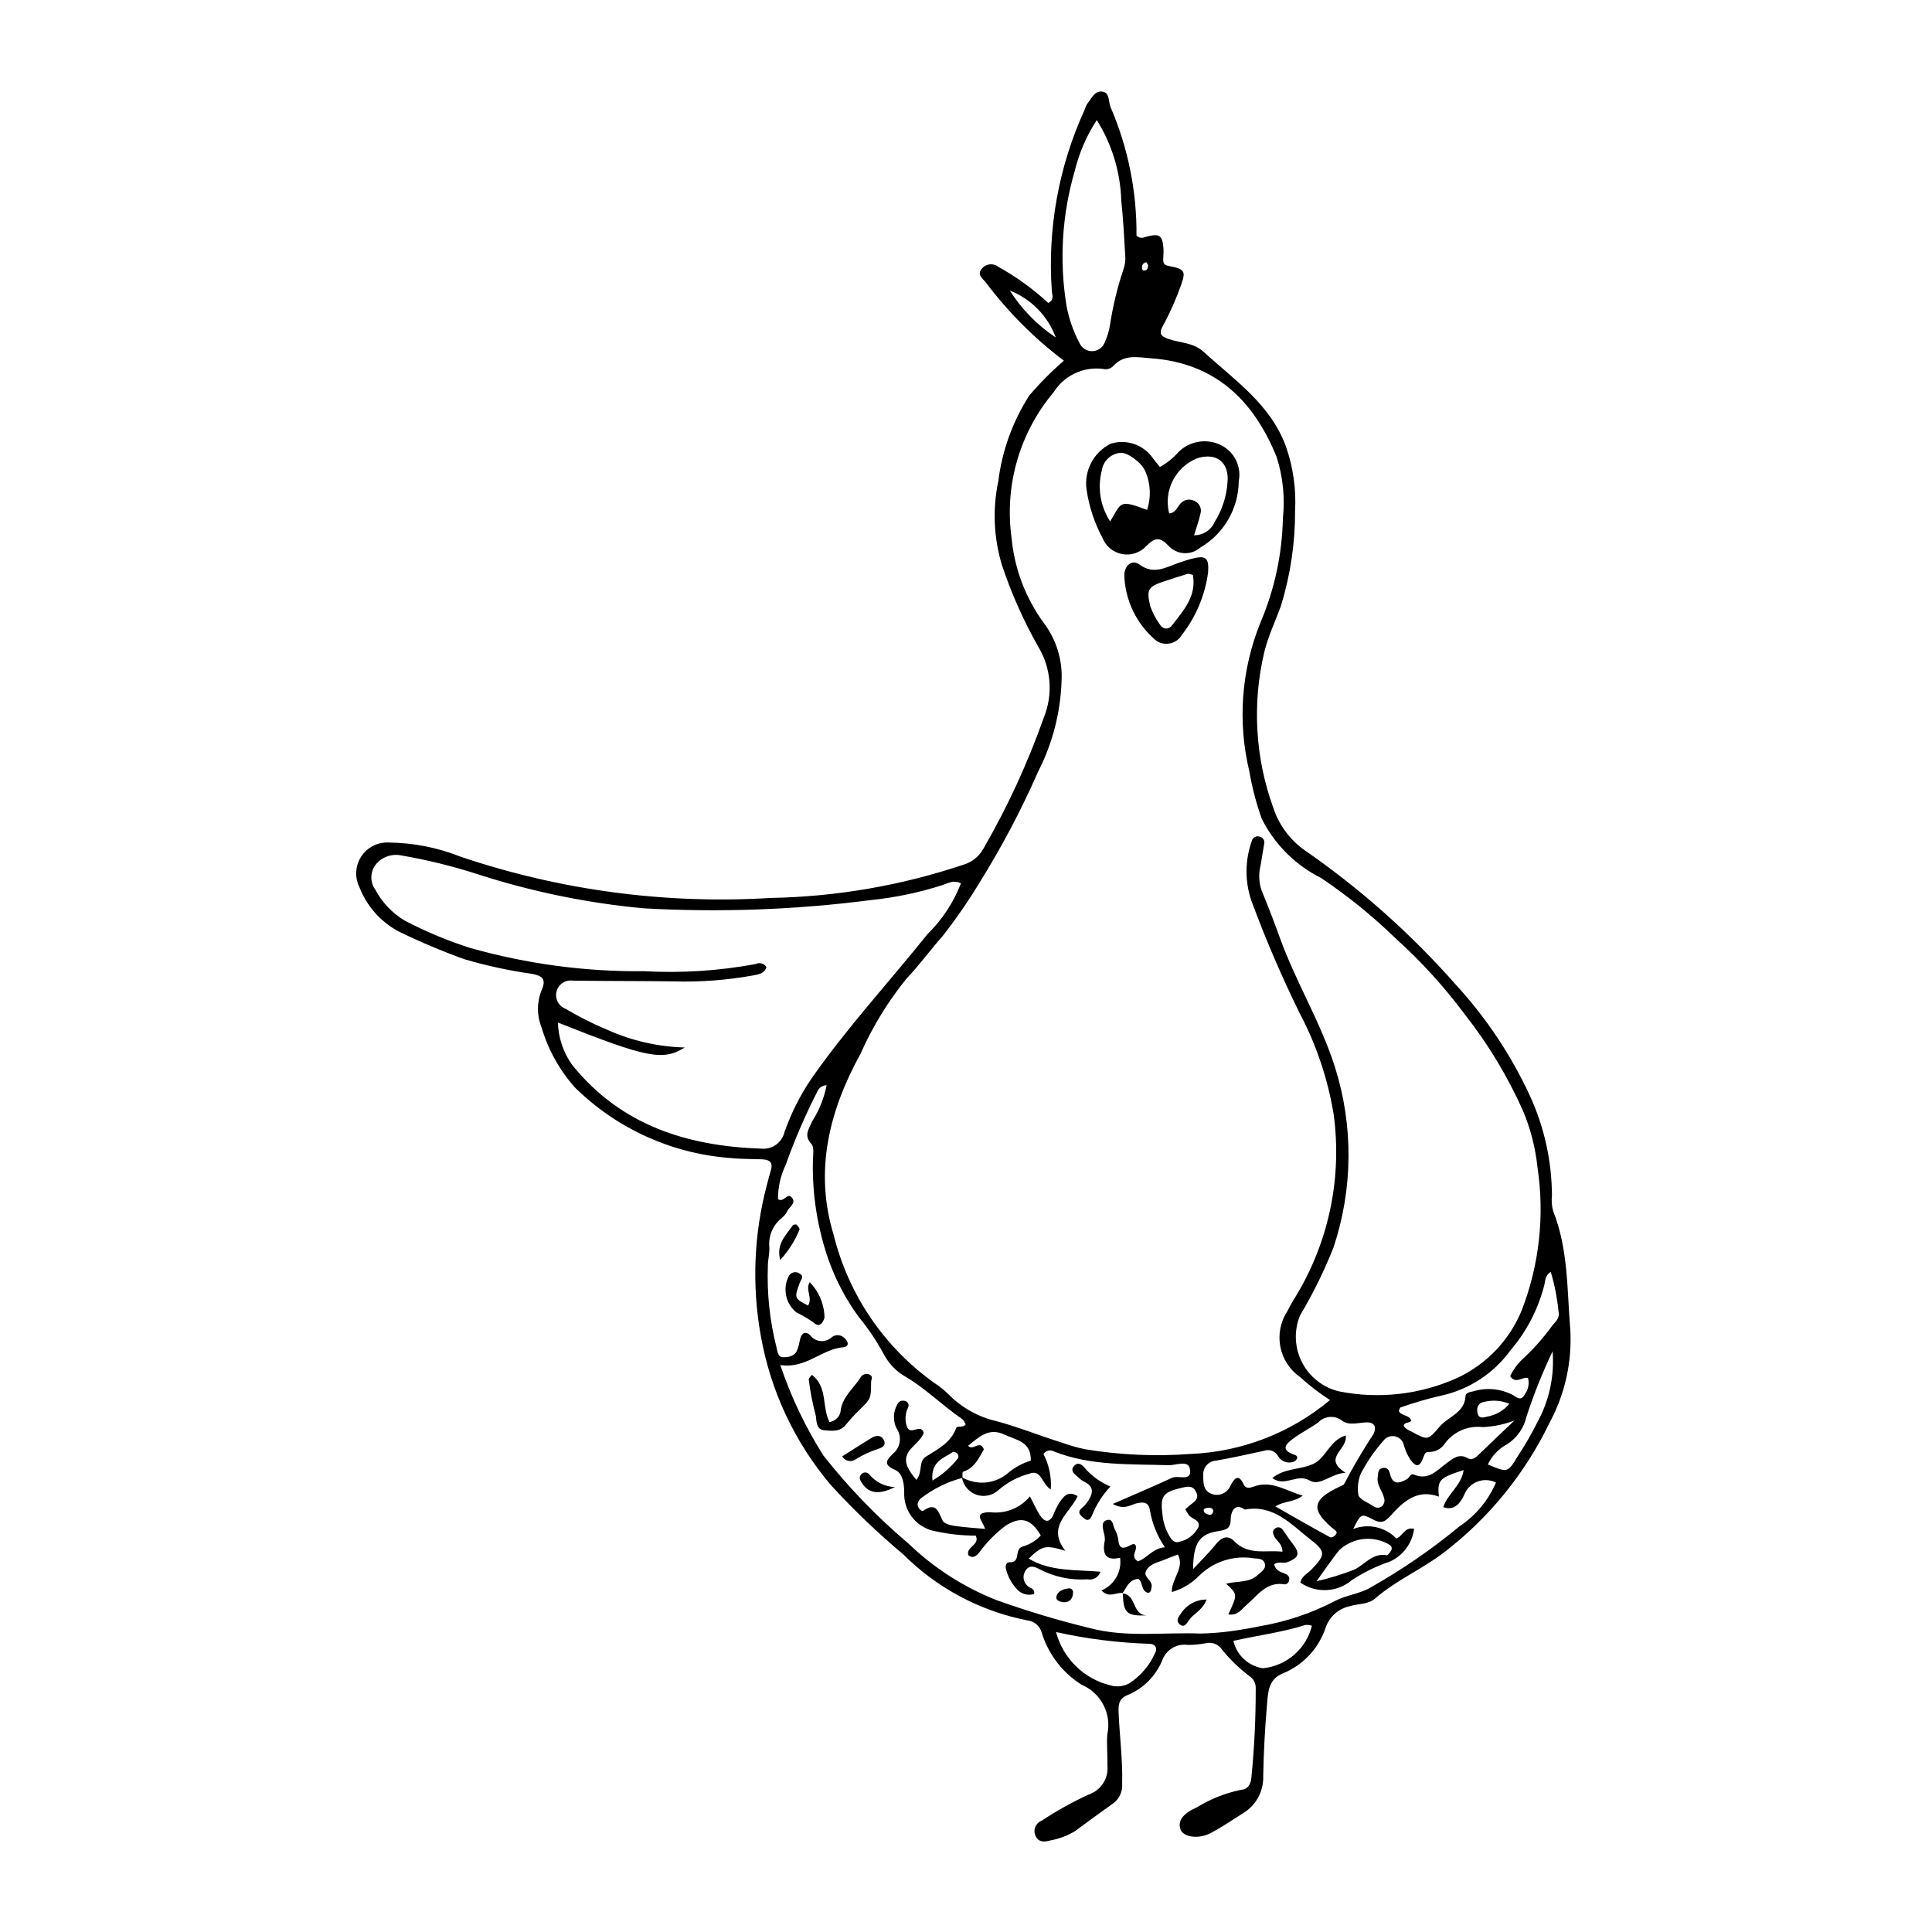 <?xml version="1.0" encoding="UTF-8"?>
<!-- Uploaded to: ICON Repo, www.iconrepo.com, Generator: ICON Repo Mixer Tools -->
<svg fill="#000000" width="800px" height="800px" version="1.1" viewBox="144 144 512 512" xmlns="http://www.w3.org/2000/svg">
 <g>
  <path d="m425.94 239.59c-7.883-5.969-14.898-13.012-20.836-20.922-0.832-0.984-2.25-1.988-0.867-3.516 1.074-1.285 2.973-1.488 4.293-0.457 4.793 2.644 9.246 5.867 13.262 9.59 1.734-0.871 0.996-2.113 0.949-3.223-1.164-16.414 1.805-32.855 8.629-47.828 0.176-0.562 0.406-1.109 0.695-1.625 1.082-1.355 1.934-3.457 3.816-3.363 2.336 0.117 1.77 2.68 2.449 4.191 4.621 10.727 6.953 22.305 6.852 33.984 0.547 0.609 1.434 0.785 2.168 0.426 3.918-1.082 4.699-0.625 4.973 2.969 0.074 0.98-0.043 1.973-0.059 2.961-0.02 1.121 0.352 1.504 1.648 1.742 3.949 0.727 4.394 1.363 3.148 4.812l0.004 0.004c-1.297 3.727-2.891 7.344-4.777 10.809-1.332 2.371-0.645 2.988 1.523 3.731 3.086 1.055 6.445 0.871 9.23 3.418 8.254 7.559 17.742 13.906 21.793 25.164v0.004c1.879 5.426 2.688 11.164 2.379 16.895 0.027 8.516-1.227 16.984-3.727 25.125-1.461 4.074-3.344 7.961-4.41 12.223-3.273 13.719-2.453 28.102 2.359 41.359 1.488 4.543 4.398 8.488 8.301 11.246 14.785 10.23 28.266 22.227 40.145 35.719 8.012 8.734 14.621 18.66 19.59 29.418 3.789 8.281 5.769 17.273 5.812 26.379-0.156 1.375-0.047 2.766 0.316 4.102 4.035 10.137 3.672 20.906 4.547 31.465 0.484 8.531-1.406 17.031-5.453 24.555-6.523 13.562-16.152 25.395-28.109 34.535-5.852 4.441-12.625 7.316-18.16 12.137-1.836 1.598-4.492 1.344-6.742 2.043-2.91 0.633-5.293 2.707-6.312 5.504-1.785 5.551-5.922 10.035-11.309 12.262-3.965 1.512-4.016 5.082-4.293 8.312-0.539 6.289-0.891 12.609-1 18.922 0.145 4.023-1.914 7.805-5.371 9.871-2.836 1.797-5.617 3.703-8.582 5.262-3.234 1.699-7.266 1.039-7.969-0.984-0.785-2.266 0.566-4.176 4.434-5.902v-0.004c3.535-2.172 7.422-3.711 11.484-4.555 1.984-0.16 2.629-1.406 2.856-3.148 0.785-7.856 1.172-15.742 1.16-23.637 0.082-1.215-0.43-2.394-1.371-3.164-3.019-2.227-5.719-4.856-8.02-7.82-0.992-1.012-2.438-1.438-3.816-1.113-1.551 0.293-3.125 0.445-4.703 0.453-3.027-0.457-5.945 1.328-6.918 4.227-1.719 4.062-4.953 7.297-9.016 9.012-2.43 0.922-2.582 2.555-2.496 4.66 0.262 6.316 1.117 12.598 0.945 18.945h0.004c0.141 1.988-0.738 3.914-2.336 5.109-3.352 2.43-6.727 4.82-10.031 7.312-2.016 1.25-4.25 2.106-6.582 2.523-1.648 0.469-3.215 0.613-4.035-1.25-0.332-0.734-0.348-1.574-0.043-2.32 0.309-0.746 0.91-1.332 1.664-1.617 3.949-2.609 8.09-4.922 12.383-6.914 3.281-1.055 5.394-4.238 5.082-7.672 0.055-2.758-0.234-5.527-0.051-8.273h0.004c1.215-5.473-1.66-11.035-6.828-13.207-5.074-3.195-8.824-8.113-10.566-13.852-0.48-1.711-1.949-2.965-3.715-3.176-12.492-2.426-23.977-8.527-32.98-17.52-6.789-5.699-13.195-11.836-19.184-18.371-9.59-11.328-15.996-25.004-18.562-39.621-2.379-13.254-1.824-26.867 1.621-39.887 0.32-1.344 0.73-2.668 1.09-4 0.613-2.25-0.656-2.75-2.535-2.805-2.965-0.082-5.941-0.082-8.883-0.391-15.289-1.289-29.645-7.894-40.566-18.672-4.066-4.586-7.074-10.012-8.816-15.887-1.277-3.176-1.266-6.723 0.031-9.887 1.395-3.152-0.133-3.836-2.602-4.316-6.051-0.852-12.027-2.148-17.887-3.875-5.941-2.137-11.766-4.594-17.438-7.367-4.75-2.543-8.43-6.703-10.371-11.723-1.289-2.602-1.105-5.691 0.48-8.125 1.59-2.43 4.344-3.84 7.242-3.703 6.527 0.059 12.988 1.328 19.055 3.742 26.453 8.938 54.395 12.652 82.266 10.941 17.387-0.32 34.621-3.297 51.105-8.832 2.227-0.672 4.102-2.191 5.219-4.231 6.406-11.09 11.777-22.746 16.039-34.828 2.469-6.121 1.906-13.051-1.512-18.699-3.894-6.867-7.113-14.098-9.609-21.586-2.191-7.234-2.523-14.902-0.969-22.297 1.004-8.066 3.801-15.805 8.188-22.648 2.82-3.316 5.891-6.406 9.184-9.25zm-26.875 296.05c-3.902 1.031-7.566 2.816-10.785 5.254-0.488 0.328-0.855 0.809-1.039 1.371-0.391 1.223 1.051 2.367 1.355 2.152 3.555-2.519 4.062 0.227 5.215 2.574 0.391 0.797 2.012 1.207 3.137 1.379 2.613 0.398 5.269 0.543 8.117 0.809-0.711-2.242-3.32-4.356 1.27-4.434 4.019 0.516 8.023-1.062 10.609-4.188 1.059 2.012 1.746 3.617 2.695 5.051 1.082 1.629 2.379 2.156 3.469-0.09 0.43-1.094 0.945-2.156 1.539-3.172 1.113-1.586 2.231-3.492 4.93-1.855-2.047 4.543-8.332 7.996-3.25 14.484-5.332-1.59-6.062-1.402-9.703 2.062 5.731 3.481 12.398 2.914 19.012 3.484h-0.004c-0.457 1.445-1.93 2.316-3.418 2.016-4.363 0.289-8.723-0.613-12.609-2.613-1.277-0.711-2.652-1.297-3.707 0.125-1.023 1.316-0.816 3.211 0.469 4.277 0.59 0.625 1.984 0.586 1.66 2.106-1.715 0.52-3.57-0.059-4.691-1.457-1.336-1.469-2.281-3.254-2.738-5.188-0.195-0.727-0.047-1.82 0.984-1.773 2.981 0.133 1.172-3.289 3.269-4.113v-0.004c1.902-0.508 3.625-1.539 4.969-2.981-2.598-4.445-5.266-5.164-9.375-2.559l-0.004 0.004c-2.676 2.027-5.035 4.441-7.004 7.16-0.895 1.031-1.801 1.496-2.82 0.613-0.672-2.316 3.16-2.606 1.965-5.184h0.004c-3.551 0.004-7.094-0.375-10.562-1.129-4.707-0.77-8.223-4.746-8.402-9.512 0.059-2.641-0.211-5.848-2.438-6.785-3.426-1.445-2-2.781-0.633-4.191v-0.004c2.102-1.637 2.555-4.633 1.031-6.816-0.977-2.008-0.902-4.363 0.199-6.301 0.301-0.766 1.125-1.184 1.922-0.98 0.395 0.047 0.746 0.285 0.934 0.637 0.191 0.352 0.195 0.777 0.016 1.133-0.801 1.594-0.906 3.445-0.293 5.121 0.973 2.426 3.559-1.016 4.445 1.547-0.809 2.414-3.574 3.664-4.438 5.898-0.93 2.406 0.836 4.539 2.469 6.609 1.812-2.055 0.398-4.797 2.609-6.191 3.125-1.973 6.527-3.652 7.949-7.516 0.293-0.797 1.883 0.07 2.527-1.039-0.305-0.453-0.52-1.086-0.961-1.387-5.047-3.449-9.395-7.824-14.648-11.004h0.004c-2.633-1.422-4.781-3.602-6.16-6.258-1.875-3.469-4.082-6.75-6.59-9.793-3.383-4.621-6.074-9.711-7.992-15.109-2.926-8.391-4.332-17.238-4.152-26.121 0.023-1.57 0.43-3.703-0.398-4.602-2.094-2.277-0.648-3.906 0.141-5.894h0.004c1.895-2.949 3.219-6.227 3.902-9.664-0.898 0.012-1.738 0.469-2.231 1.219-3.32 6.43-6.203 13.078-8.625 19.895-1.363 2.828-2.059 5.93-2.035 9.07 1.5 1.055 2.453-1.883 3.664-0.418 1.242 1.504-0.625 2.422-1.184 3.555-0.352 0.711-0.848 1.332-1.461 1.832-2.379 1.867-3.629 4.828-3.312 7.836 0.078 1.562-0.363 3.144-0.387 4.719-0.289 7.297 0.473 14.594 2.258 21.672 0.293 1.059 0.305 2.707 1.809 2.699 1.508-0.004 3.207-0.281 3.797-2.16v0.004c0.254-0.746 0.457-1.512 0.602-2.285 0.293-1.816 1.387-2.707 2.762-1.359 0.656 0.871 1.652 1.422 2.742 1.516s2.164-0.281 2.961-1.027c0.98-0.758 2.367-0.699 3.273 0.145 0.441 0.34 0.766 0.805 0.93 1.332 0.195 0.734-0.504 1.133-1.035 1.172-5.777 0.414-9.934 5.777-16.812 4.738v-0.004c2.836 8.422 6.672 16.473 11.43 23.98 6.707 8.516 14.258 16.328 22.535 23.324 6.711 6.457 14.613 11.543 23.273 14.965 8.254 2.957 16.66 5.473 25.184 7.539 9.484 2.422 19.301 0.969 28.941 1.348 4.055-0.098 8.098-0.52 12.082-1.266 1.168-0.152 2.32-0.422 3.481-0.645 6.969-1.168 13.711-3.418 19.98-6.668 2.906-1.586 6.516-1.902 9.379-3.547 8.398-4.731 16.359-10.199 23.785-16.348 4.254-2.832 7.586-6.844 9.59-11.547-1.551-0.781-3.359-0.859-4.969-0.223-1.613 0.637-2.875 1.934-3.473 3.562-0.926 1.887-2.426 4.269-5.523 3.188 1.168-3.606 4.848-5.742 5.394-9.828-6.438 2.059-6.981 2.625-6.562 7.031-5.684-2.098-9.453 1.324-12.641 4.91-1.707 1.918-2.707 2.254-4.762 1.176-3.207-1.684-3.238-1.617-5.301 2.5h-0.004c3.969-1.547 8.477-0.559 11.434 2.508 1.758-0.625 2.133-3.148 4.715-2.551-0.496 3.816-2.934 7.102-6.445 8.684-3.543 1.191-6.918 2.84-10.039 4.894-3.879 3.289-9.48 3.559-13.66 0.664 0.336-1.727 1.926-2.387 2.984-3.504 3.539-3.731 3.926-4.633-0.215-7.836-5.094-3.938-9.793-9.461-17.477-8.008-3.066-2.152-3.742 1.375-3.742 2.352-0.008 2.617-0.938 2.977-3.289 3.344-5.059 0.793-6.644 3.215-6.684 10.066 2.379-2.562 4.301-4.394 5.934-6.465 1.48-1.875 3.188-2.727 4.934-0.945 3.824 3.906 8.391 2.289 12.805 2.812-0.012-2.219-1.582-2.805-2.156-4.027-0.363-0.766-0.598-1.52 0.18-2.109l-0.008 0.004c0.305-0.262 0.703-0.375 1.098-0.316 0.395 0.059 0.742 0.289 0.953 0.629 0.84 1.094 1.527 2.305 2.394 3.375 2.281 2.82 2.062 3.938-1.07 5.191-1.129 0.453-2.617-0.273-3.598 0.613 0.598 2.098 2.254 2.016 3.375 2.703v-0.004c0.52 0.316 0.762 0.945 0.586 1.527-0.055 0.621-0.59 1.09-1.215 1.059-4.715-0.789-6.996 2.824-9.922 5.332-1.371 1.176-2.484 3.07-4.965 2.629 2.5-5.309 2.5-5.309-0.586-8.129 2.953-0.758 6.144-0.164 8.457-2.356 0.844-0.801 2.094-1.477 1.844-2.82-0.27-1.441-1.629-1.453-2.812-1.535v0.004c-5.344-0.922-10.801 0.797-14.652 4.613-1.992 2.039-4.481 3.527-7.223 4.309-0.043-3.703 3.484-6.34 1.621-9.949-1.293 0.496-2.398 0.887-3.481 1.34-1.797 0.758-3.973 1.074-4.949 2.973-0.863 1.68 1.695 2.481 1.469 4.188-0.109 0.836-0.172 1.535-0.926 1.676-2.016-0.586-1.305-2.84-2.59-3.715-2.496 0.152-3.106 2.266-4.223 3.832l0.117-0.098c-1.703-0.281-3.648 1.516-5.676-0.691l-0.004 0.008c3.43-1.418 5.457-4.981 4.934-8.652-3.93 0.93-4.766-1.137-4.039-4.582 0.031-0.789-0.086-1.574-0.34-2.324-0.219-1.168-0.617-2.606 0.812-3.051 1.656-0.516 1.645 1.172 2.051 2.18 0.477 0.859 0.82 1.785 1.02 2.746 0.184 2.644 1.125 2.894 3.344 1.652 1.359-0.762 1.582 0.414 1.211 1.516-0.312 0.926-0.824 1.828 0.645 2.816 2.402-0.754 3.93-3.508 7.188-3.723-2.004-2.902-3.352-6.207-3.953-9.68-0.336-2.246-1.523-2.367-3.328-2.031-1.742 0.324-3.359 1.977-6.551 0.223 5.84-2.559 10.828-4.664 15.734-6.938 1.66-0.766 5.441 1.219 4.695-2.422-0.484-2.363-3.711-0.844-5.684-0.91-10.211-0.34-20.516 0.234-30.309-3.633l0.004 0.004c-0.465-0.277-1.016-0.359-1.539-0.227-0.523 0.129-0.973 0.465-1.25 0.926 1.492 2.879 2.156 6.113 1.926 9.344-2.41-1.41-2.434-5.406-5.652-4.176l-0.004 0.004c-3.039 0.809-5.852 2.301-8.223 4.367-1.582 1.453-3.84 1.914-5.867 1.195-2.023-0.719-3.488-2.496-3.801-4.625 3.902 2.289 8.836 1.832 12.25-1.137 1.762-1.48 3.801-2.59 6-3.262 0.156-5.094-3.867-5.41-6.91-6.863-4.231-2.019-6.812 0.621-9.691 2.941 1.352 1.469 3.164-1.746 4.164 0.965-1.371 2.316-2.477 4.977-5.543 5.926-0.191 0.059-0.09 1.043-0.125 1.598zm97.398-20.609v-0.004c-2.812-1.812-5.473-3.856-7.945-6.109-5.578-3.887-7.109-11.48-3.473-17.227 0.719-1.402 1.48-2.789 2.324-4.117 8.793-14.457 12.344-31.496 10.062-48.262-1.535-9.371-4.578-18.426-9.012-26.82-4.789-9.727-9.066-19.691-12.816-29.863-1.719-5.086-1.684-10.605 0.105-15.668 0.094-0.492 0.41-0.918 0.855-1.148 0.445-0.23 0.973-0.25 1.434-0.043 0.781 0.254 1.23 1.074 1.023 1.871-0.289 1.949-0.68 3.887-0.98 5.836h-0.004c-0.516 2.121-0.422 4.34 0.27 6.41 1.719 4.191 3.348 8.418 4.891 12.684 4.219 11.707 10.836 22.375 14.605 34.297 4.898 15.555 4.754 32.262-0.414 47.73-2.469 6.238-5.438 12.262-8.875 18.02-1.648 4.039-1.445 8.594 0.559 12.469 2.004 3.871 5.606 6.672 9.852 7.656 10.516 2.082 21.418 0.844 31.195-3.543 7.773-3.602 13.898-10.008 17.145-17.934 4.668-12.043 6.113-25.094 4.188-37.863-0.531-5.121-1.805-10.137-3.781-14.891-4.09-9.191-9.305-17.84-15.527-25.746-5.422-7.289-11.555-14.02-18.305-20.098-6.094-5.91-12.699-11.266-19.746-16-6.773-3.379-12.273-8.855-15.684-15.613-1.473-4.078-2.582-8.277-3.305-12.551-3.184-13.172-2.156-27.008 2.945-39.562 3.711-8.711 5.723-18.051 5.926-27.52 0.586-5.5 0.023-11.062-1.66-16.332-6.098-15.012-16.312-24.922-33.289-26.137-3.5-0.25-7.121-1.148-9.98 2.031-0.707 0.73-1.75 1.027-2.738 0.781-5.184-0.672-10.285 1.73-13.07 6.16-9.043 10.734-13.102 24.805-11.156 38.707 0.766 8.125 3.719 15.887 8.539 22.469 3.34 4.43 5.008 9.898 4.703 15.438-0.289 8.324-2.402 16.477-6.184 23.895-4.481 10.195-9.684 20.051-15.57 29.5-2.965 4.887-6.215 9.594-9.734 14.098-3.281 3.684-6.172 7.727-9.582 11.281l0.004-0.004c-4.949 6.106-9.066 12.84-12.246 20.027-8.305 15.082-12.246 30.977-7.102 47.867l0.004-0.004c3.906 15.863 13.371 29.797 26.672 39.277 1.496 0.965 2.879 2.094 4.121 3.367 3.402 3.352 7.664 5.691 12.316 6.762 5.93 1.586 11.574 3.914 17.41 5.711 2.039 0.746 4.129 1.336 6.254 1.77 9.172 1.508 18.488 1.922 27.758 1.23 13.582-0.539 26.598-5.562 37.02-14.289zm-204.61-100.05c0.117 4.004 1.41 7.883 3.719 11.156 12.891 16.051 30.461 21.598 50.168 22.266 2.852 0.289 5.477-1.574 6.148-4.359 1.758-5.023 4.16-9.793 7.144-14.195 9.398-13.469 20.523-25.512 30.758-38.285 3.887-3.801 6.91-8.395 8.871-13.465-1.988-0.996-3.422-0.02-4.871 0.453v-0.004c-6.203 1.992-12.594 3.328-19.074 3.992-19.969 2.578-40.129 3.301-60.23 2.168-14.934-1.395-29.668-4.426-43.934-9.043-6.578-2.121-13.301-3.773-20.109-4.945-2.582-0.578-5.269 0.375-6.91 2.449-1.488 1.98-1.496 4.711-0.012 6.699 1.785 3.324 4.434 6.109 7.66 8.062 5.598 2.941 11.441 5.383 17.465 7.297 15.008 4.242 30.543 6.312 46.137 6.156 9.871 0.539 19.77-0.102 29.492-1.906 1-0.5 2.219-0.172 2.832 0.766-0.43 1.684-1.883 1.934-3.461 2.246-6.992 1.266-14.102 1.797-21.207 1.586-8.887-0.121-17.773-0.074-26.66-0.195-1.949-0.277-3.793 0.957-4.285 2.863-0.488 1.906 0.527 3.875 2.367 4.578 3.559 2.125 7.266 3.992 11.094 5.59 6.461 2.906 13.434 4.496 20.516 4.684-5.84 3.648-10.117 2.727-33.617-6.613zm142.81-239.17c-2.707 4.144-4.688 8.719-5.856 13.527-3.363 11.559-4.109 23.719-2.184 35.602 0.629 3.469 1.789 6.816 3.441 9.93 0.586 1.375 1.961 2.246 3.453 2.195 1.496-0.055 2.801-1.02 3.293-2.434 0.652-1.426 1.105-2.941 1.344-4.492 0.773-5.059 1.984-10.043 3.617-14.895 0.383-1.113 0.531-2.293 0.434-3.465-0.281-4.902-0.551-9.812-1.055-14.695v-0.004c-0.25-7.535-2.488-14.875-6.488-21.27zm63.594 374.36c-0.09-0.168-0.137-0.383-0.273-0.492-6.82-5.465-6.519-8.219 1.285-11.816 0.352-0.16 0.859-0.34 0.965-0.629v0.004c2.359-4.535 4.949-8.949 7.762-13.219 0.809-1.699 0.449-3.156-1.949-3.07-2.148 0.078-4.539 0.895-6.363-0.438-1.926-1.52-4.695-1.312-6.371 0.48-2.082 1.492-4.41 2.641-6.477 4.152-1.895 1.387-3.758 3.059 0.168 4.363 0.598 0.199 1.07 0.582 0.582 1.266-0.23 0.312-0.551 0.547-0.918 0.664-1.578 0.488-3.281-0.219-4.047-1.684-0.73-1.223-2.223-1.762-3.566-1.289-4.238 0.922-8.477 1.863-12.746 2.617-0.984 0.047-1.91 0.492-2.559 1.238-0.648 0.746-0.961 1.727-0.867 2.707-0.023 2.043 0.043 4.184 2.336 4.906v0.004c1.969 0.684 4.125-0.312 4.883-2.254 0.906-1.691 2.055-3.426 3.508-0.254 0.535 1.168 1.691 0.887 2.59 0.551 4.797-1.793 8.504 1.109 13.035 2.375-2.324 1.801-4.75 1.336-7.262 2.856 5.039 2.867 9.719 5.586 14.48 8.156 0.516 0.277 1.5-0.324 1.805-1.191zm56.719-69.086c-1.496 0.801-1.434 2.324-1.746 3.59v0.004c-1.629 6.32-4.68 12.191-8.922 17.152-4.441 6.129-10.98 10.41-18.371 12.027-3.644 0.828-7.238 1.871-10.762 3.125-0.234 0.07-0.324 0.605-0.477 0.926 0.629 1.422 2.871 0.973 3.293 2.609-0.609 0.734-1.734 0.27-2.004 1.285 0.457 0.93 1.406 1.223 2.234 1.668 4.098 2.207 4.188 2.281 7.266-1.371 2.289-2.715 6.691-3.637 6.902-8.176 0.031-0.691 1.066-1.062 1.895-1.168v0.004c3.594-1.141 7.496-0.77 10.812 1.027 1.602 1.203 2.371 1.031 3.086-0.43 0.855-1.207 1.133-2.734 0.762-4.168-1.418-0.473-3.25 1.781-4.738-0.504v0.004c0.723-1.531 1.703-2.93 2.894-4.133 3.125-2.844 5.941-6.012 8.406-9.445 0.926-1 1.926-1.98 1.508-3.617v-0.004c-0.344-3.523-1.027-7.008-2.039-10.402zm-9.656 39.379-0.004 0.004c-2.688 1.02-5.523 1.602-8.398 1.727-3.945-0.465-7.832 1.266-10.129 4.512-0.922 1.312-2.43 2.094-4.035 2.086-0.941-0.098-1.16 0.379-1.477 1.254-1.016 2.797-1.945 2.93-3.574 0.695-0.738-1.164-1.297-2.426-1.66-3.754-0.246-1.168-1.156-2.086-2.324-2.344-1.172-0.254-2.379 0.199-3.094 1.16-2.363 2.656-4.383 5.598-6.012 8.758-0.715 1.758-0.934 3.68-0.633 5.555 0.23 1.246 2.629 2.113 4.098 3.094h-0.004c0.664 0.488 1.578 0.453 2.199-0.086 0.574-0.559 0.777-1.395 0.523-2.152-0.434-1.898-2.043-3.441-1.672-5.574 0.16-0.922-0.059-2.078 1.246-2.356 1.254-0.27 1.77 0.543 2.012 1.586 0.703 3.031 2.547 2.449 4.453 1.367 0.637-0.363 1.02-1.586 1.824-1.238 3.969 1.711 6.195-1.184 8.836-3.102 1.578-1.145 3.141-2.512 5.352-1.281 1.281 0.715 2.176-0.039 3.086-0.93 2.766-2.711 5.59-5.359 9.383-8.977zm-121.46 56.043c0.91 3.438 2.731 6.562 5.269 9.051 2.539 2.488 5.703 4.246 9.156 5.086 1.688 0.488 3.5 0.281 5.035-0.57 2.965-1.949 5.312-4.703 6.766-7.938 0.715-1.312 0.141-2.43-1.336-2.504l-0.004-0.004c-8.375-0.258-16.707-1.301-24.887-3.121zm47.008 2.328v0.004c0.855 3.805 3.969 6.691 7.828 7.266 3.059-0.309 5.953-1.559 8.273-3.574 2.324-2.019 3.969-4.703 4.707-7.691-0.551-0.184-1.129-0.254-1.707-0.211-6.094 1.938-12.453 2.731-19.102 4.211zm84.586-76.723c-2.668 5.59-4.973 11.344-6.898 17.23-0.664 3.019-2.484 5.656-5.07 7.344-2.281 1.184-4.106 3.09-5.18 5.422 5.211 2.184 5.242 2.203 7.863-2.109 1.941-2.945 3.707-6.004 5.281-9.16 3.137-5.715 4.527-12.227 4.004-18.727zm-97.352 41.863c0.699-0.598 1.109-0.984 1.559-1.324 1.137-0.859 2.184-1.676 1.273-3.371-0.859-1.602-2.039-1.391-3.5-1.062-5.379 1.219-6.051 2.188-5.312 7.637v0.004c0.254 1.953 0.922 3.828 1.965 5.504 0.504 0.805 1.273 1.625 2.418 1.242v-0.004c2.16-0.453 4.004-1.84 5.039-3.785 0.809-2.027-1.777-2.195-2.578-3.406-0.215-0.328-0.402-0.668-0.863-1.434zm34.801 19.062c3.394-0.77 6.727-1.793 9.965-3.055 2.832-1.359 4.82-4.496 8.617-3.832 0.309 0.055 0.859-0.703 1.141-1.18 0.344-0.492 0.227-1.168-0.262-1.516-4.281-2.644-9.809-2.082-13.469 1.371-1.93 2.379-3.625 4.949-5.992 8.211zm-69.102-329.6c-2.109-5.695-6.543-10.223-12.195-12.449 3.144 4.961 7.301 9.203 12.195 12.449zm120.19 282.58c-2.117-0.891-4.469-1.066-6.691-0.496-1.727 0.289-2.07 1.766-1.691 3.184 0.324 1.211 1.512 1.02 2.445 0.727 2.324-0.391 4.434-1.602 5.938-3.414zm-152.88 20.344c2.543-1.5 4.797-3.445 6.644-5.746 0.188-0.23 0.266-0.527 0.223-0.82-0.043-0.293-0.207-0.555-0.453-0.723-0.234-0.215-0.805-0.402-1-0.273-2.422 1.633-5.902 2.438-5.414 7.562zm74.371 8.348c0.137-0.895-0.473-1.117-0.988-1.141-0.504-0.023-1.402 0.168-1.461 0.422-0.215 0.91 0.645 1.199 1.309 1.414 0.617 0.199 0.98-0.262 1.145-0.695zm-17.203-330.41c-0.18-0.277-0.387-0.809-0.531-0.793-0.594 0.078-1.051 0.562-1.098 1.16-0.105 0.633 0.086 1.195 0.855 1 0.613-0.156 0.754-0.773 0.773-1.367z"/>
  <path d="m451.37 267.75c1.863-1.004 3.527-2.336 4.914-3.934 3.031-3.031 7.684-3.742 11.484-1.75 3.422 1.797 5.262 5.633 4.516 9.426-0.055 7.246-3.91 13.93-10.156 17.602-1.203 1.059-2.777 1.598-4.375 1.496-1.598-0.098-3.09-0.832-4.152-2.031-2.047-2.102-3.41-2.312-5.723 0.055v-0.004c-1.605 1.809-4.035 2.656-6.418 2.242-2.383-0.414-4.383-2.035-5.281-4.281-2.152-4-3.582-8.352-4.231-12.852-0.699-5.008 1.891-9.902 6.422-12.141 4.234-1.309 8.824 0.328 11.277 4.019 0.617 0.738 1.203 1.504 1.723 2.152zm9.07 18.098c2.387 0.02 4.555-1.391 5.5-3.586 1.977-3.188 3.133-6.812 3.371-10.555 0.461-5.285-3.09-7.926-8.184-6.203-5.707 2.367-8.812 8.566-7.289 14.555 1.664-0.082 2.106-1.613 2.969-2.59v0.004c0.926-1.09 2.488-1.387 3.746-0.711 1.336 0.566 2.016 2.066 1.559 3.445-0.355 1.703-0.98 3.352-1.672 5.641zm-12.445-6.715c1.086-3.32 0.938-6.922-0.426-10.141-0.93-2.356-4.934-5.309-6.789-4.969-2.449 0.277-4.41 2.168-4.777 4.606-1.211 4.621-0.414 9.543 2.195 13.547 3.078-5.078 2.301-5.856 9.797-3.043z"/>
  <path d="m464.16 295.66c-0.809 6.062-3.215 11.797-6.969 16.621-0.668 1.125-1.77 1.922-3.043 2.211-1.273 0.289-2.609 0.043-3.699-0.68-5.293-4.383-8.402-10.863-8.504-17.738 0.398-2.867 2.422-3.641 4.012-2.469 3.848 2.832 7.023 0.691 10.441-0.453 1.117-0.375 2.227-0.777 3.363-1.066 3.844-0.977 4.648-0.309 4.398 3.574zm-4.031 0.707c-0.672-0.156-1.082-0.391-1.391-0.297-2.047 0.613-4.074 1.297-6.109 1.957-4.445 1.441-4.836 2.223-3.801 6.59v0.004c0.574 1.652 1.379 3.219 2.394 4.648 0.836 1.512 2.383 1.758 3.379 0.461 3.019-3.934 6.551-7.762 5.523-13.359z"/>
  <path d="m359.14 508.34c4.266 3.164 2.625 8.578 4.68 12.512h0.004c1.668-0.227 2.934-1.625 2.996-3.309 0.586-3.512 3.414-5.633 5.168-8.41 0.227-0.449 0.621-0.789 1.098-0.941 0.477-0.152 0.996-0.109 1.438 0.121 0.93 0.492 0.332 1.289 0.324 2.019-0.047 4.332-0.027 4.312-3.004 7.242h0.004c-1.289 1.207-2.484 2.504-3.586 3.879-1.602 2.117-3.902 1.75-5.918 1.566-1.926-0.176-1.977-2.238-2.125-3.746-0.863-3.199-1.496-6.457-1.898-9.75 0.012-0.309 0.406-0.605 0.82-1.184z"/>
  <path d="m358.14 489.98c1.312-1.973-0.812-4.207 0.449-6.176v0.004c2.461 2.504 3.863 5.863 3.914 9.375-0.363 1.367-1.336 2.793-2.93 1.277-1.445-1.008-2.965-1.902-4.547-2.676-2.797-2.293-3.652-6.207-2.062-9.461 0.234-0.551 0.711-0.969 1.289-1.121 0.582-0.156 1.203-0.039 1.68 0.324 1.27 0.77 0.367 1.496 0.027 2.394-1.527 4.086-1.441 4.191 2.18 6.059z"/>
  <path d="m438.27 537.95c-2.055 2.18-3.688 4.719-4.82 7.492-0.383 0.969-0.996 1.879-2.106 0.98-0.793-0.645-2.113-1.59-0.691-2.734h0.004c0.738-0.605 1.371-1.34 1.859-2.164 1.246-1.988 1.277-3.637-1.086-4.805v0.004c-0.527-0.258-1.016-0.594-1.441-0.996-0.934-0.898-2.644-1.852-1.32-3.266 1.316-1.406 2.465 0.164 3.293 1.121l-0.004 0.004c1.781 1.871 3.93 3.359 6.312 4.363z"/>
  <path d="m367.2 529.95c2.793-1.766 5.266-3.375 7.785-4.906 1.098-0.668 2.379-0.836 3.133 0.402 0.895 1.461-0.25 2.227-1.441 2.523l0.004 0.004c-2.062 0.672-4.035 1.59-5.879 2.731-0.562 0.422-1.281 0.582-1.969 0.438-0.691-0.145-1.285-0.578-1.633-1.191z"/>
  <path d="m381.14 538.09c-4.293 2.199-7.098 1.672-8.863-1.293-0.406-0.684-0.723-1.422-0.004-2.113 0.266-0.301 0.648-0.473 1.047-0.465 0.402 0.008 0.781 0.191 1.031 0.504 1.68 2.039 4.148 3.266 6.789 3.367z"/>
  <path d="m463.77 567.9c-1.145 2.902-3.402 3.66-4.637 5.398-0.594 0.836-1.324 2.391-2.691 0.988-0.824-0.848-0.109-1.812 0.48-2.621 1.473-2.359 4.066-3.789 6.848-3.766z"/>
  <path d="m350.75 477.9c-1.105-4.406 1.652-6.59 3.324-9.164l0.004 0.004c0.281-0.238 0.664-0.312 1.016-0.199 0.371 0.355 0.914 1.066 0.785 1.336-1.215 2.961-2.949 5.68-5.129 8.023z"/>
  <path d="m441.45 566.27c3.848 0.301 2.441 5.762 6.531 5.82-5.469 0.227-6.277-0.625-6.418-5.918z"/>
  <path d="m426.2 568.62c-1.234-0.07-2.473-0.43-2.238-1.539 0.297-1.426 1.758-1.93 3.164-2.137 0.289-0.062 0.59 0 0.828 0.172s0.391 0.441 0.418 0.734c0.016 1.527-0.633 2.644-2.172 2.769z"/>
  <path d="m500.62 524.41c0.68 3.805-6.356 5.867-0.039 9.891-3.941 0.195-6.688 3.676-9.508 2.051-3.414-1.961-6.481 1.832-9.902-0.648 3.305-2.711 7.488-2.16 10.879-3.766 3.461-1.637 4.234-6.184 8.57-7.527z"/>
 </g>
</svg>